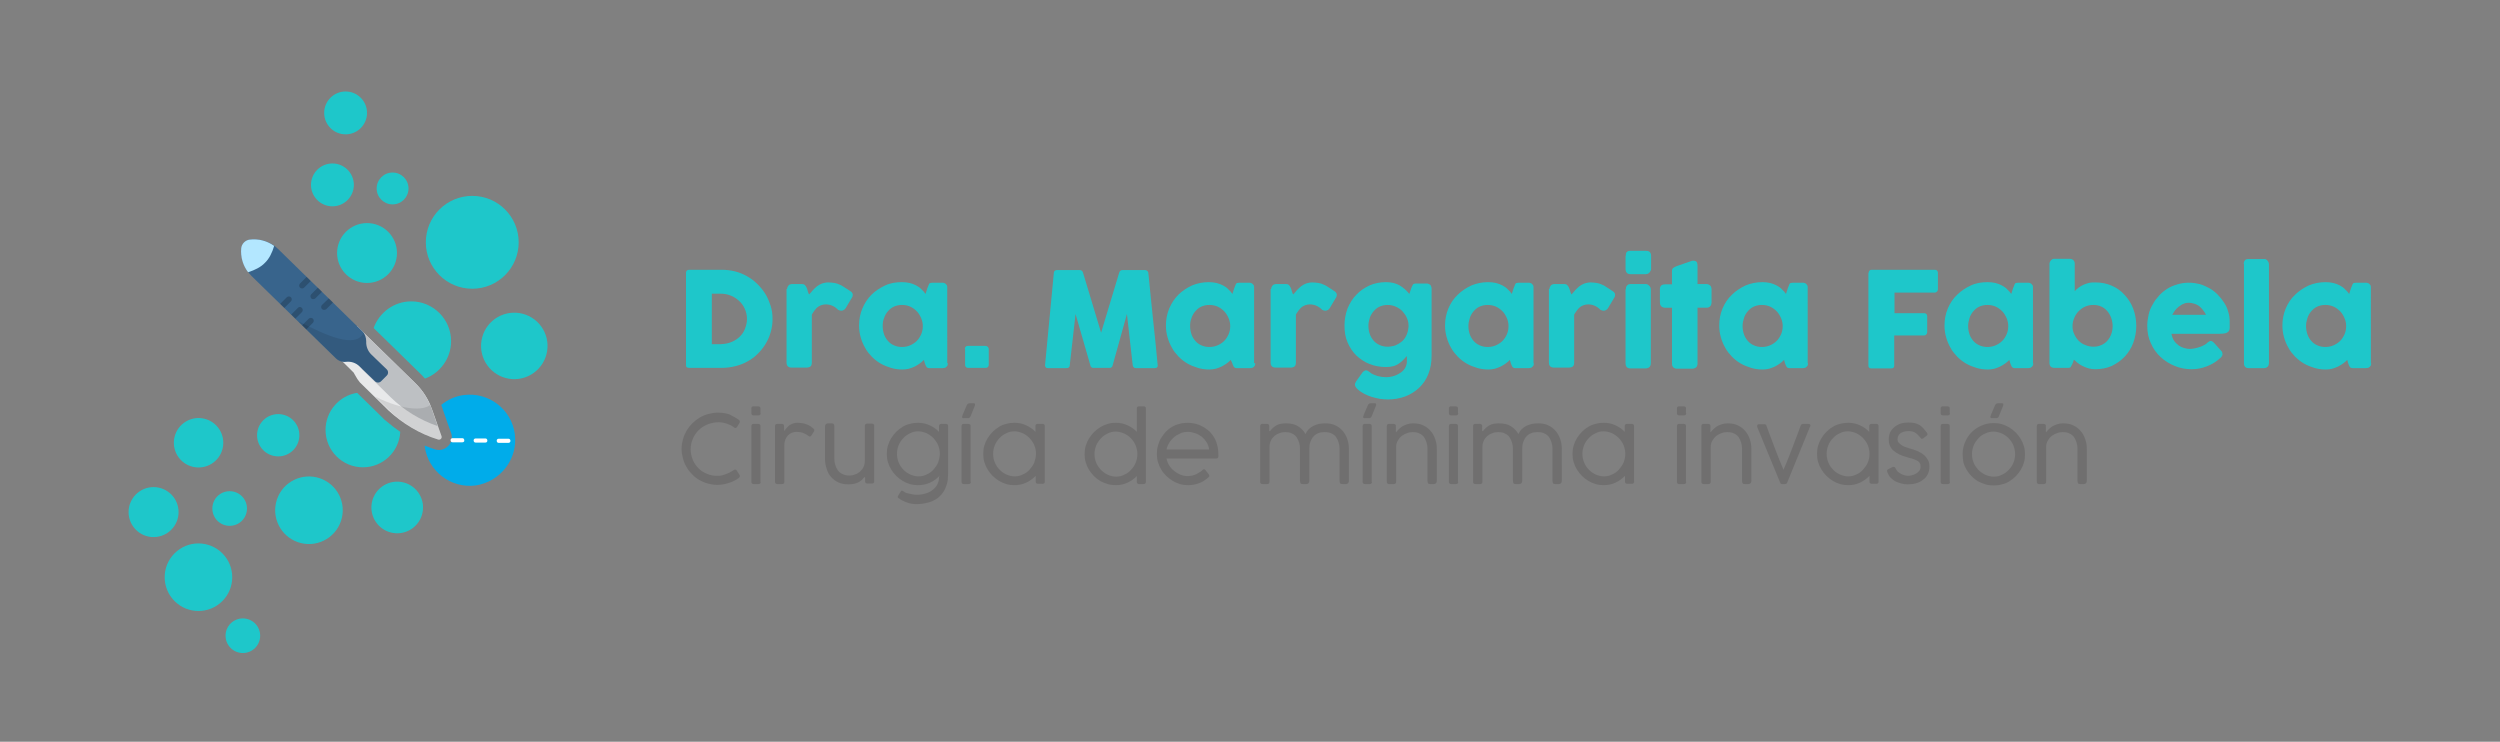 <?xml version="1.0" encoding="utf-8"?>
<!-- Generator: Adobe Illustrator 24.0.3, SVG Export Plug-In . SVG Version: 6.00 Build 0)  -->
<svg version="1.1" id="Capa_1" xmlns="http://www.w3.org/2000/svg" xmlns:xlink="http://www.w3.org/1999/xlink" x="0px" y="0px"
	 viewBox="0 0 910 270" style="enable-background:new 0 0 910 270;" xml:space="preserve">
<rect x="0" y="0" width="910" height="270" fill="#808080" stroke="none"/>
<style type="text/css">
	.st0{fill:#1EC7CA;}
	.st1{fill:#706F6F;}
	.st2{fill:#00ACEA;}
	.st3{fill:#2D2E83;}
	.st4{fill:#FFFFFF;}
	.st5{fill:#E8E9EA;}
	.st6{fill:#BDC0C3;}
	.st7{opacity:0.1;enable-background:new    ;}
	.st8{fill:#38648C;}
	.st9{fill:#B3E7FF;}
	.st10{opacity:0.2;enable-background:new    ;}
</style>
<g>
	<g>
		<g>
			<g>
				<path class="st0" d="M281.2,116.1c0,1.7-0.2,3.3-0.7,4.9c-0.4,1.5-1.1,3-1.9,4.3c-0.8,1.3-1.8,2.5-2.9,3.6
					c-1.1,1.1-2.4,2-3.7,2.7c-1.4,0.8-2.8,1.3-4.4,1.7c-1.6,0.4-3.2,0.6-4.9,0.6h-11.9c-0.3,0-0.5-0.1-0.8-0.2
					c-0.2-0.1-0.3-0.4-0.3-0.8V99.3c0-0.3,0.1-0.6,0.3-0.8c0.2-0.2,0.5-0.3,0.8-0.3h11.9c1.7,0,3.3,0.2,4.9,0.6c1.6,0.4,3,1,4.4,1.8
					c1.4,0.8,2.6,1.7,3.7,2.8c1.1,1.1,2.1,2.3,2.9,3.6c0.8,1.3,1.4,2.8,1.9,4.3C281,112.8,281.2,114.4,281.2,116.1z M259.1,106.8
					v18.5h2c0.4,0,0.7,0,1.1,0c0.4,0,0.7-0.1,1.1-0.1c1.2-0.1,2.3-0.4,3.4-0.9c1-0.5,2-1.1,2.7-1.9c0.8-0.8,1.4-1.7,1.8-2.8
					c0.4-1.1,0.7-2.2,0.7-3.5c0-1.3-0.3-2.6-0.8-3.7c-0.5-1.1-1.2-2.1-2.1-2.9c-0.9-0.8-1.9-1.5-3-1.9c-1.2-0.5-2.4-0.7-3.7-0.7
					H259.1z"/>
				<path class="st0" d="M286.5,105.2c0-0.3,0.1-0.6,0.2-0.8c0.1-0.2,0.3-0.4,0.4-0.6c0.2-0.1,0.4-0.3,0.6-0.3
					c0.2-0.1,0.5-0.1,0.7-0.1h3.6c0.4,0,0.7,0.1,1,0.4c0.2,0.2,0.4,0.5,0.6,0.9c0.2,0.4,0.3,0.8,0.4,1.2c0.1,0.4,0.3,0.9,0.5,1.3
					c0.5-0.5,1-1.1,1.4-1.6c0.5-0.5,1-1,1.5-1.4c0.5-0.4,1.1-0.7,1.8-1c0.7-0.2,1.4-0.4,2.2-0.4c0.9,0,1.6,0.1,2.3,0.2
					c0.7,0.1,1.3,0.3,1.9,0.6c0.6,0.2,1.2,0.6,1.8,1c0.6,0.4,1.3,0.8,2,1.3c0.7,0.4,1,0.9,1,1.4c0,0.4-0.1,0.8-0.4,1.2l-2.2,3.7
					c-0.4,0.6-1,0.9-1.6,0.9c-0.3,0-0.7-0.1-1.1-0.3c-0.7-0.7-1.4-1.2-2.1-1.5c-0.7-0.3-1.5-0.5-2.4-0.5c-0.6,0-1.2,0.1-1.7,0.3
					c-0.5,0.2-0.9,0.4-1.3,0.7c-0.4,0.3-0.7,0.7-1.1,1.2c-0.3,0.5-0.7,0.9-1,1.5v17.4c0,0.6-0.1,1.1-0.4,1.4
					c-0.3,0.3-0.8,0.5-1.5,0.5h-5.4c-1.3,0-1.9-0.6-1.9-1.9V105.2z"/>
				<path class="st0" d="M345,132.2c0,0.3,0,0.5-0.1,0.8c-0.1,0.2-0.3,0.4-0.5,0.6c-0.2,0.2-0.4,0.3-0.6,0.3c-0.2,0-0.5,0.1-0.6,0.1
					h-4.7c-0.3,0-0.6,0-0.8-0.1c-0.2-0.1-0.4-0.2-0.5-0.4c-0.1-0.2-0.2-0.4-0.3-0.6c-0.1-0.2-0.2-0.5-0.3-0.8l-0.3-1.1
					c-0.4,0.4-0.9,0.9-1.5,1.3c-0.6,0.4-1.2,0.8-1.8,1.1c-0.7,0.3-1.4,0.6-2.1,0.8c-0.8,0.2-1.6,0.3-2.4,0.3c-1.5,0-2.9-0.2-4.2-0.6
					c-1.3-0.4-2.6-0.9-3.8-1.6c-1.2-0.7-2.2-1.5-3.2-2.5c-0.9-1-1.8-2-2.4-3.2c-0.7-1.2-1.2-2.4-1.6-3.8c-0.4-1.4-0.6-2.8-0.6-4.3
					c0-2.2,0.4-4.3,1.2-6.2c0.8-1.9,1.9-3.6,3.3-5c1.4-1.4,3.1-2.5,5-3.4s4-1.2,6.1-1.2c1,0,1.9,0.1,2.8,0.3
					c0.9,0.2,1.6,0.5,2.4,0.9c0.7,0.4,1.4,0.8,1.9,1.4c0.6,0.5,1.1,1.1,1.5,1.7l0.7-2.2c0.2-0.4,0.3-0.7,0.4-1
					c0.1-0.2,0.2-0.4,0.3-0.6c0.1-0.1,0.3-0.2,0.4-0.2c0.2,0,0.4-0.1,0.7-0.1h3.6c0.2,0,0.4,0,0.6,0.1c0.2,0,0.5,0.2,0.6,0.3
					c0.2,0.2,0.4,0.4,0.5,0.6c0.1,0.2,0.1,0.5,0.1,0.8V132.2z M321.3,118.7c0,1.1,0.2,2.1,0.5,3c0.3,0.9,0.8,1.7,1.4,2.4
					c0.6,0.7,1.3,1.2,2.2,1.6c0.9,0.4,1.8,0.6,2.9,0.6c1.1,0,2.1-0.2,3-0.6c0.9-0.4,1.7-0.9,2.4-1.6c0.7-0.7,1.2-1.5,1.6-2.4
					c0.4-0.9,0.6-1.9,0.6-3c0-1-0.2-2-0.6-2.9c-0.4-0.9-0.9-1.8-1.6-2.5c-0.7-0.7-1.5-1.3-2.4-1.7c-0.9-0.4-1.9-0.6-3-0.6
					c-1,0-2,0.2-2.9,0.6c-0.9,0.4-1.6,1-2.2,1.7c-0.6,0.7-1.1,1.5-1.4,2.5C321.4,116.7,321.3,117.7,321.3,118.7z"/>
				<path class="st0" d="M351.2,127c0-0.3,0.1-0.6,0.3-0.8c0.2-0.2,0.4-0.3,0.8-0.3h6.4c0.3,0,0.5,0.1,0.8,0.3
					c0.2,0.2,0.4,0.5,0.4,0.8v5.8c0,0.3-0.1,0.5-0.3,0.8c-0.2,0.2-0.5,0.3-0.8,0.3h-6.4c-0.7,0-1.1-0.4-1.1-1.1V127z"/>
				<path class="st0" d="M383.6,99.3c0-0.3,0.1-0.5,0.3-0.7c0.2-0.2,0.5-0.3,0.8-0.3h8.3c0.6,0,1,0.3,1.2,0.9l6.6,21.9l6.6-21.9
					c0.2-0.6,0.6-0.9,1.2-0.9h8.2c0.3,0,0.6,0.1,0.8,0.3c0.2,0.2,0.4,0.5,0.4,0.8c0.6,5.7,1.1,11.3,1.7,16.8
					c0.6,5.6,1.2,11.2,1.7,16.8v0.1c0,0.6-0.4,0.9-1.1,0.9h-6.8c-0.7,0-1.1-0.4-1.2-1.1l-2.1-18.6L405,133c0,0.2-0.1,0.4-0.3,0.6
					c-0.2,0.2-0.4,0.3-0.6,0.3h-6.3c-0.2,0-0.4-0.1-0.6-0.3c-0.2-0.2-0.3-0.4-0.3-0.6l-5.4-18.7l-2.1,18.6c0,0.7-0.4,1.1-1.2,1.1
					h-6.8c-0.7,0-1-0.4-1-1.1L383.6,99.3z"/>
				<path class="st0" d="M456.9,132.2c0,0.3,0,0.5-0.1,0.8c-0.1,0.2-0.3,0.4-0.5,0.6c-0.2,0.2-0.4,0.3-0.6,0.3
					c-0.2,0-0.5,0.1-0.6,0.1h-4.7c-0.3,0-0.6,0-0.8-0.1c-0.2-0.1-0.4-0.2-0.5-0.4c-0.1-0.2-0.2-0.4-0.3-0.6
					c-0.1-0.2-0.2-0.5-0.3-0.8L448,131c-0.4,0.4-0.9,0.9-1.5,1.3c-0.6,0.4-1.2,0.8-1.8,1.1c-0.7,0.3-1.4,0.6-2.1,0.8
					c-0.8,0.2-1.6,0.3-2.4,0.3c-1.5,0-2.9-0.2-4.2-0.6c-1.3-0.4-2.6-0.9-3.8-1.6c-1.2-0.7-2.2-1.5-3.2-2.5c-0.9-1-1.8-2-2.4-3.2
					c-0.7-1.2-1.2-2.4-1.6-3.8c-0.4-1.4-0.6-2.8-0.6-4.3c0-2.2,0.4-4.3,1.2-6.2c0.8-1.9,1.9-3.6,3.3-5c1.4-1.4,3.1-2.5,5-3.4
					c1.9-0.8,4-1.2,6.1-1.2c1,0,1.9,0.1,2.8,0.3c0.9,0.2,1.6,0.5,2.4,0.9c0.7,0.4,1.4,0.8,1.9,1.4c0.6,0.5,1.1,1.1,1.5,1.7l0.7-2.2
					c0.2-0.4,0.3-0.7,0.4-1s0.2-0.4,0.3-0.6c0.1-0.1,0.3-0.2,0.4-0.2c0.2,0,0.4-0.1,0.7-0.1h3.6c0.2,0,0.4,0,0.6,0.1
					c0.2,0,0.5,0.2,0.6,0.3c0.2,0.2,0.4,0.4,0.5,0.6c0.1,0.2,0.1,0.5,0.1,0.8V132.2z M433.2,118.7c0,1.1,0.2,2.1,0.5,3
					c0.3,0.9,0.8,1.7,1.4,2.4c0.6,0.7,1.3,1.2,2.2,1.6c0.9,0.4,1.8,0.6,2.9,0.6c1.1,0,2.1-0.2,3-0.6c0.9-0.4,1.7-0.9,2.4-1.6
					c0.7-0.7,1.2-1.5,1.6-2.4c0.4-0.9,0.6-1.9,0.6-3c0-1-0.2-2-0.6-2.9c-0.4-0.9-0.9-1.8-1.6-2.5c-0.7-0.7-1.5-1.3-2.4-1.7
					c-0.9-0.4-1.9-0.6-3-0.6c-1,0-2,0.2-2.9,0.6c-0.9,0.4-1.6,1-2.2,1.7c-0.6,0.7-1.1,1.5-1.4,2.5
					C433.3,116.7,433.2,117.7,433.2,118.7z"/>
				<path class="st0" d="M462.7,105.2c0-0.3,0.1-0.6,0.2-0.8c0.1-0.2,0.3-0.4,0.4-0.6c0.2-0.1,0.4-0.3,0.6-0.3
					c0.2-0.1,0.5-0.1,0.7-0.1h3.6c0.4,0,0.7,0.1,1,0.4c0.2,0.2,0.4,0.5,0.6,0.9c0.2,0.4,0.3,0.8,0.4,1.2c0.1,0.4,0.3,0.9,0.5,1.3
					c0.5-0.5,1-1.1,1.4-1.6c0.5-0.5,1-1,1.5-1.4c0.5-0.4,1.1-0.7,1.8-1c0.7-0.2,1.4-0.4,2.2-0.4c0.9,0,1.6,0.1,2.3,0.2
					c0.7,0.1,1.3,0.3,1.9,0.6c0.6,0.2,1.2,0.6,1.8,1c0.6,0.4,1.3,0.8,2,1.3c0.7,0.4,1,0.9,1,1.4c0,0.4-0.1,0.8-0.4,1.2l-2.2,3.7
					c-0.4,0.6-1,0.9-1.6,0.9c-0.3,0-0.7-0.1-1.1-0.3c-0.7-0.7-1.4-1.2-2.1-1.5c-0.7-0.3-1.5-0.5-2.4-0.5c-0.6,0-1.2,0.1-1.7,0.3
					c-0.5,0.2-0.9,0.4-1.3,0.7c-0.4,0.3-0.7,0.7-1.1,1.2c-0.3,0.5-0.7,0.9-1,1.5v17.4c0,0.6-0.1,1.1-0.4,1.4
					c-0.3,0.3-0.8,0.5-1.5,0.5h-5.4c-1.3,0-1.9-0.6-1.9-1.9V105.2z"/>
				<path class="st0" d="M511.9,132.9c0.1-0.3,0.2-0.7,0.2-1.1c0-0.4,0-0.8,0-1.2c0-0.1,0-0.3,0-0.3s0-0.1,0-0.2c0,0,0-0.1,0-0.2
					c0-0.1,0-0.2,0-0.3c-0.5,0.5-0.9,1-1.4,1.5c-0.5,0.5-1,0.9-1.6,1.3c-0.6,0.4-1.2,0.7-2,0.9c-0.7,0.2-1.6,0.3-2.6,0.3
					c-2.2,0-4.2-0.4-6-1.1c-1.8-0.7-3.4-1.8-4.8-3.1c-1.3-1.3-2.4-2.9-3.2-4.8c-0.8-1.8-1.1-3.9-1.1-6.1c0-2.2,0.4-4.3,1.1-6.2
					c0.8-1.9,1.8-3.6,3.2-5c1.3-1.4,2.9-2.5,4.8-3.4c1.8-0.8,3.9-1.2,6-1.2c1,0,1.9,0.1,2.7,0.3c0.8,0.2,1.6,0.5,2.3,0.9
					c0.7,0.4,1.3,0.9,1.9,1.4c0.6,0.5,1.1,1.1,1.6,1.7l0.7-2.1c0.1-0.3,0.2-0.5,0.3-0.7c0.1-0.2,0.2-0.4,0.3-0.6
					c0.1-0.2,0.3-0.3,0.5-0.3c0.2-0.1,0.5-0.1,0.8-0.1h3.6c0.2,0,0.5,0,0.7,0.1c0.2,0.1,0.4,0.2,0.6,0.3c0.2,0.1,0.3,0.3,0.4,0.6
					c0.1,0.2,0.2,0.5,0.2,0.8v24.5c0,2.5-0.4,4.7-1.2,6.7c-0.8,2-1.9,3.6-3.4,5c-1.4,1.3-3.1,2.4-5,3.1c-1.9,0.7-4,1.1-6.3,1.1
					c-0.9,0-1.8-0.1-2.8-0.2c-1-0.2-2-0.4-3-0.7c-1-0.3-1.9-0.7-2.9-1.2c-0.9-0.5-1.7-1-2.4-1.7c-0.2-0.2-0.4-0.4-0.6-0.7
					c-0.2-0.3-0.3-0.6-0.3-0.9c0-0.4,0.2-0.8,0.5-1.3l2.3-3.2c0.2-0.2,0.4-0.4,0.6-0.5c0.2-0.1,0.4-0.2,0.6-0.2
					c0.4,0,0.8,0.2,1.3,0.6c0.4,0.4,0.9,0.7,1.4,0.9c0.5,0.2,1.1,0.4,1.6,0.6c0.6,0.1,1.1,0.2,1.6,0.3c0.5,0,1,0.1,1.5,0.1
					c0.7,0,1.5-0.1,2.3-0.3c0.8-0.2,1.5-0.5,2.2-0.9c0.7-0.4,1.3-0.8,1.8-1.4C511.3,134.3,511.7,133.6,511.9,132.9z M498.1,118.6
					c0,1.1,0.2,2.1,0.5,3c0.3,0.9,0.8,1.7,1.4,2.4c0.6,0.7,1.3,1.2,2.2,1.6c0.9,0.4,1.8,0.6,2.9,0.6c1,0,2-0.2,2.9-0.5
					c0.9-0.4,1.7-0.9,2.4-1.5c0.7-0.6,1.2-1.4,1.6-2.3c0.4-0.9,0.6-1.8,0.7-2.8v-0.8c0-1-0.3-1.9-0.7-2.8c-0.4-0.9-1-1.6-1.6-2.3
					c-0.7-0.7-1.5-1.2-2.4-1.6c-0.9-0.4-1.9-0.6-2.9-0.6c-1,0-2,0.2-2.9,0.6c-0.9,0.4-1.6,1-2.2,1.7c-0.6,0.7-1.1,1.5-1.4,2.4
					C498.3,116.6,498.1,117.6,498.1,118.6z"/>
				<path class="st0" d="M558.3,132.2c0,0.3,0,0.5-0.1,0.8c-0.1,0.2-0.3,0.4-0.5,0.6c-0.2,0.2-0.4,0.3-0.6,0.3
					c-0.2,0-0.5,0.1-0.6,0.1h-4.7c-0.3,0-0.6,0-0.8-0.1c-0.2-0.1-0.4-0.2-0.5-0.4c-0.1-0.2-0.2-0.4-0.3-0.6
					c-0.1-0.2-0.2-0.5-0.3-0.8l-0.3-1.1c-0.4,0.4-0.9,0.9-1.5,1.3c-0.6,0.4-1.2,0.8-1.8,1.1c-0.7,0.3-1.4,0.6-2.1,0.8
					c-0.8,0.2-1.6,0.3-2.4,0.3c-1.5,0-2.9-0.2-4.2-0.6c-1.3-0.4-2.6-0.9-3.8-1.6c-1.2-0.7-2.2-1.5-3.2-2.5c-0.9-1-1.8-2-2.4-3.2
					c-0.7-1.2-1.2-2.4-1.6-3.8c-0.4-1.4-0.6-2.8-0.6-4.3c0-2.2,0.4-4.3,1.2-6.2c0.8-1.9,1.9-3.6,3.4-5c1.4-1.4,3.1-2.5,5-3.4
					c1.9-0.8,4-1.2,6.1-1.2c1,0,1.9,0.1,2.8,0.3c0.9,0.2,1.6,0.5,2.4,0.9c0.7,0.4,1.4,0.8,1.9,1.4c0.6,0.5,1.1,1.1,1.5,1.7l0.7-2.2
					c0.2-0.4,0.3-0.7,0.4-1c0.1-0.2,0.2-0.4,0.3-0.6c0.1-0.1,0.3-0.2,0.4-0.2c0.2,0,0.4-0.1,0.7-0.1h3.6c0.2,0,0.4,0,0.6,0.1
					c0.2,0,0.5,0.2,0.6,0.3c0.2,0.2,0.4,0.4,0.5,0.6c0.1,0.2,0.1,0.5,0.1,0.8V132.2z M534.5,118.7c0,1.1,0.2,2.1,0.5,3
					c0.3,0.9,0.8,1.7,1.4,2.4c0.6,0.7,1.3,1.2,2.2,1.6c0.9,0.4,1.8,0.6,2.9,0.6c1.1,0,2.1-0.2,3-0.6c0.9-0.4,1.7-0.9,2.4-1.6
					c0.7-0.7,1.2-1.5,1.6-2.4c0.4-0.9,0.6-1.9,0.6-3c0-1-0.2-2-0.6-2.9c-0.4-0.9-0.9-1.8-1.6-2.5c-0.7-0.7-1.5-1.3-2.4-1.7
					c-0.9-0.4-1.9-0.6-3-0.6c-1,0-2,0.2-2.9,0.6c-0.9,0.4-1.6,1-2.2,1.7c-0.6,0.7-1.1,1.5-1.4,2.5
					C534.7,116.7,534.5,117.7,534.5,118.7z"/>
				<path class="st0" d="M564,105.2c0-0.3,0.1-0.6,0.2-0.8c0.1-0.2,0.3-0.4,0.4-0.6c0.2-0.1,0.4-0.3,0.6-0.3
					c0.2-0.1,0.5-0.1,0.7-0.1h3.6c0.4,0,0.7,0.1,1,0.4c0.2,0.2,0.4,0.5,0.6,0.9c0.2,0.4,0.3,0.8,0.4,1.2c0.1,0.4,0.3,0.9,0.5,1.3
					c0.5-0.5,1-1.1,1.4-1.6c0.5-0.5,1-1,1.5-1.4c0.5-0.4,1.1-0.7,1.8-1c0.7-0.2,1.4-0.4,2.2-0.4c0.9,0,1.6,0.1,2.3,0.2
					c0.7,0.1,1.3,0.3,1.9,0.6c0.6,0.2,1.2,0.6,1.8,1c0.6,0.4,1.3,0.8,2,1.3c0.7,0.4,1,0.9,1,1.4c0,0.4-0.1,0.8-0.4,1.2l-2.2,3.7
					c-0.4,0.6-1,0.9-1.6,0.9c-0.3,0-0.7-0.1-1.1-0.3c-0.7-0.7-1.4-1.2-2.1-1.5c-0.7-0.3-1.5-0.5-2.4-0.5c-0.6,0-1.2,0.1-1.7,0.3
					c-0.5,0.2-0.9,0.4-1.3,0.7c-0.4,0.3-0.7,0.7-1.1,1.2c-0.3,0.5-0.7,0.9-1,1.5v17.4c0,0.6-0.1,1.1-0.4,1.4
					c-0.3,0.3-0.8,0.5-1.5,0.5h-5.4c-1.3,0-1.9-0.6-1.9-1.9V105.2z"/>
				<path class="st0" d="M591.8,93.1c0-0.7,0.1-1.2,0.4-1.4c0.3-0.3,0.7-0.4,1.3-0.4h5.6c0.6,0,1,0.1,1.4,0.4
					c0.3,0.3,0.5,0.8,0.5,1.4v4.7c0,0.2,0,0.4-0.1,0.6c-0.1,0.2-0.2,0.4-0.4,0.7c-0.2,0.2-0.4,0.4-0.6,0.5c-0.2,0.1-0.5,0.2-0.8,0.2
					h-5.6c-1.2,0-1.8-0.7-1.8-2V93.1z M591.8,105.3c0-0.5,0.1-1,0.4-1.3c0.3-0.4,0.7-0.6,1.3-0.6h5.5c0.2,0,0.4,0,0.6,0.1
					c0.2,0.1,0.4,0.2,0.6,0.4c0.2,0.2,0.4,0.4,0.5,0.6c0.1,0.2,0.2,0.5,0.2,0.8v26.9c0,0.6-0.2,1.1-0.5,1.4
					c-0.3,0.3-0.8,0.5-1.4,0.5h-5.5c-1.2,0-1.8-0.6-1.8-1.9V105.3z"/>
				<path class="st0" d="M608.6,98.6c0-0.5,0.2-0.9,0.5-1.1c0.3-0.2,0.8-0.5,1.4-0.7l5.5-1.9c0.1,0,0.2,0,0.2,0c0.1,0,0.1,0,0.2,0
					c0.6,0,1,0.2,1.2,0.5c0.2,0.3,0.3,0.8,0.3,1.4l0,6.6h3.3c0.5,0,0.9,0.2,1.3,0.5c0.3,0.3,0.5,0.8,0.5,1.4v4.7
					c0,0.7-0.2,1.2-0.5,1.5c-0.3,0.3-0.7,0.5-1.3,0.5h-3.3l0,20.3c0,0.6-0.2,1.1-0.5,1.4c-0.4,0.3-0.8,0.5-1.5,0.5h-5.4
					c-1.2,0-1.9-0.6-1.9-1.9l0-20.3h-2.5c-1.2,0-1.9-0.7-1.9-2v-4.7c0-1.2,0.6-1.8,1.9-1.8h2.5L608.6,98.6z"/>
				<path class="st0" d="M658.1,132.2c0,0.3,0,0.5-0.1,0.8c-0.1,0.2-0.3,0.4-0.5,0.6c-0.2,0.2-0.4,0.3-0.6,0.3
					c-0.2,0-0.5,0.1-0.6,0.1h-4.7c-0.3,0-0.6,0-0.8-0.1c-0.2-0.1-0.4-0.2-0.5-0.4c-0.1-0.2-0.2-0.4-0.3-0.6
					c-0.1-0.2-0.2-0.5-0.3-0.8l-0.3-1.1c-0.4,0.4-0.9,0.9-1.5,1.3c-0.6,0.4-1.2,0.8-1.8,1.1c-0.7,0.3-1.4,0.6-2.1,0.8
					c-0.8,0.2-1.6,0.3-2.4,0.3c-1.5,0-2.9-0.2-4.2-0.6c-1.3-0.4-2.6-0.9-3.8-1.6c-1.2-0.7-2.2-1.5-3.2-2.5c-0.9-1-1.8-2-2.4-3.2
					c-0.7-1.2-1.2-2.4-1.6-3.8c-0.4-1.4-0.6-2.8-0.6-4.3c0-2.2,0.4-4.3,1.2-6.2c0.8-1.9,1.9-3.6,3.4-5c1.4-1.4,3.1-2.5,5-3.4
					c1.9-0.8,4-1.2,6.1-1.2c1,0,1.9,0.1,2.8,0.3c0.9,0.2,1.6,0.5,2.4,0.9c0.7,0.4,1.4,0.8,1.9,1.4c0.6,0.5,1.1,1.1,1.5,1.7l0.7-2.2
					c0.2-0.4,0.3-0.7,0.4-1s0.2-0.4,0.3-0.6c0.1-0.1,0.3-0.2,0.4-0.2c0.2,0,0.4-0.1,0.7-0.1h3.6c0.2,0,0.4,0,0.6,0.1
					c0.2,0,0.5,0.2,0.6,0.3c0.2,0.2,0.4,0.4,0.5,0.6c0.1,0.2,0.1,0.5,0.1,0.8V132.2z M634.3,118.7c0,1.1,0.2,2.1,0.5,3
					c0.3,0.9,0.8,1.7,1.4,2.4c0.6,0.7,1.3,1.2,2.2,1.6c0.9,0.4,1.8,0.6,2.9,0.6c1.1,0,2.1-0.2,3-0.6c0.9-0.4,1.7-0.9,2.4-1.6
					c0.7-0.7,1.2-1.5,1.6-2.4c0.4-0.9,0.6-1.9,0.6-3c0-1-0.2-2-0.6-2.9c-0.4-0.9-0.9-1.8-1.6-2.5c-0.7-0.7-1.5-1.3-2.4-1.7
					c-0.9-0.4-1.9-0.6-3-0.6c-1,0-2,0.2-2.9,0.6c-0.9,0.4-1.6,1-2.2,1.7c-0.6,0.7-1.1,1.5-1.4,2.5
					C634.5,116.7,634.3,117.7,634.3,118.7z"/>
				<path class="st0" d="M680.2,99.3c0-0.3,0.1-0.6,0.3-0.8c0.2-0.2,0.4-0.3,0.7-0.3h23.1c0.4,0,0.6,0.1,0.8,0.3
					c0.2,0.2,0.3,0.5,0.3,0.8v6c0,0.3-0.1,0.5-0.3,0.8c-0.2,0.2-0.5,0.4-0.8,0.4h-14.7v7.5h10.8c0.3,0,0.6,0.1,0.8,0.3
					c0.2,0.2,0.3,0.4,0.3,0.8v5.8c0,0.3-0.1,0.5-0.3,0.8c-0.2,0.2-0.4,0.4-0.8,0.4h-10.9v11c0,0.7-0.4,1-1.1,1H681
					c-0.6-0.1-0.9-0.4-0.9-1V99.3z"/>
				<path class="st0" d="M740.1,132.2c0,0.3,0,0.5-0.1,0.8c-0.1,0.2-0.3,0.4-0.5,0.6c-0.2,0.2-0.4,0.3-0.6,0.3
					c-0.2,0-0.5,0.1-0.6,0.1h-4.7c-0.3,0-0.6,0-0.8-0.1c-0.2-0.1-0.4-0.2-0.5-0.4c-0.1-0.2-0.2-0.4-0.3-0.6
					c-0.1-0.2-0.2-0.5-0.3-0.8l-0.3-1.1c-0.4,0.4-0.9,0.9-1.5,1.3c-0.6,0.4-1.2,0.8-1.8,1.1c-0.7,0.3-1.4,0.6-2.1,0.8
					c-0.8,0.2-1.6,0.3-2.4,0.3c-1.5,0-2.9-0.2-4.2-0.6c-1.3-0.4-2.6-0.9-3.8-1.6c-1.2-0.7-2.2-1.5-3.2-2.5c-0.9-1-1.8-2-2.4-3.2
					c-0.7-1.2-1.2-2.4-1.6-3.8c-0.4-1.4-0.6-2.8-0.6-4.3c0-2.2,0.4-4.3,1.2-6.2c0.8-1.9,1.9-3.6,3.4-5c1.4-1.4,3.1-2.5,5-3.4
					s4-1.2,6.1-1.2c1,0,1.9,0.1,2.8,0.3c0.9,0.2,1.6,0.5,2.4,0.9c0.7,0.4,1.4,0.8,1.9,1.4c0.6,0.5,1.1,1.1,1.5,1.7l0.7-2.2
					c0.2-0.4,0.3-0.7,0.4-1s0.2-0.4,0.3-0.6c0.1-0.1,0.3-0.2,0.4-0.2s0.4-0.1,0.7-0.1h3.6c0.2,0,0.4,0,0.6,0.1
					c0.2,0,0.5,0.2,0.6,0.3c0.2,0.2,0.4,0.4,0.5,0.6c0.1,0.2,0.1,0.5,0.1,0.8V132.2z M716.4,118.7c0,1.1,0.2,2.1,0.5,3
					c0.3,0.9,0.8,1.7,1.4,2.4c0.6,0.7,1.3,1.2,2.2,1.6c0.9,0.4,1.8,0.6,2.9,0.6c1.1,0,2.1-0.2,3-0.6c0.9-0.4,1.7-0.9,2.4-1.6
					c0.7-0.7,1.2-1.5,1.6-2.4c0.4-0.9,0.6-1.9,0.6-3c0-1-0.2-2-0.6-2.9c-0.4-0.9-0.9-1.8-1.6-2.5c-0.7-0.7-1.5-1.3-2.4-1.7
					c-0.9-0.4-1.9-0.6-3-0.6c-1,0-2,0.2-2.9,0.6c-0.9,0.4-1.6,1-2.2,1.7c-0.6,0.7-1.1,1.5-1.4,2.5
					C716.6,116.7,716.4,117.7,716.4,118.7z"/>
				<path class="st0" d="M754.5,132.1c-0.1,0.3-0.3,0.6-0.4,0.8c-0.1,0.2-0.2,0.4-0.3,0.6c-0.1,0.2-0.3,0.3-0.4,0.3
					c-0.2,0.1-0.4,0.1-0.7,0.1h-4.8c-1.3,0-1.9-0.6-1.9-1.9v-36c0-0.3,0.1-0.5,0.2-0.7c0.1-0.2,0.2-0.4,0.4-0.6
					c0.2-0.2,0.4-0.3,0.6-0.4c0.2-0.1,0.4-0.1,0.6-0.1h5.5c0.6,0,1.1,0.2,1.4,0.5c0.4,0.4,0.5,0.8,0.5,1.3v10
					c0.4-0.5,0.9-0.9,1.4-1.3c0.5-0.4,1.1-0.7,1.7-1c0.6-0.3,1.3-0.5,2-0.7c0.7-0.2,1.5-0.2,2.4-0.2c2.2,0,4.2,0.4,6,1.2
					c1.8,0.8,3.4,1.9,4.7,3.4c1.3,1.4,2.4,3.1,3.1,5c0.7,1.9,1.1,4,1.1,6.2c0,2.2-0.4,4.3-1.1,6.2c-0.7,1.9-1.8,3.6-3.1,5
					c-1.3,1.4-2.9,2.5-4.7,3.4c-1.8,0.8-3.9,1.2-6,1.2c-0.8,0-1.6-0.1-2.4-0.3c-0.7-0.2-1.5-0.5-2.1-0.8c-0.7-0.3-1.3-0.7-1.8-1.1
					c-0.6-0.4-1-0.9-1.5-1.3L754.5,132.1z M769,118.7c0-1-0.2-2-0.5-2.9c-0.3-0.9-0.8-1.8-1.4-2.5c-0.6-0.7-1.3-1.3-2.2-1.7
					c-0.9-0.4-1.8-0.6-2.9-0.6s-2.1,0.2-3,0.6c-0.9,0.4-1.7,1-2.4,1.7c-0.7,0.7-1.2,1.5-1.6,2.5c-0.4,0.9-0.6,1.9-0.6,2.9v0.3
					c0,1,0.3,2,0.7,2.8c0.4,0.9,1,1.7,1.6,2.3c0.7,0.7,1.5,1.2,2.4,1.5c0.9,0.4,1.9,0.6,2.9,0.6c1.1,0,2-0.2,2.9-0.6
					c0.9-0.4,1.6-0.9,2.2-1.6c0.6-0.7,1.1-1.5,1.4-2.4C768.8,120.8,769,119.8,769,118.7z"/>
				<path class="st0" d="M808.2,130.3c-1.4,1.3-3,2.3-4.8,3c-1.8,0.7-3.6,1.1-5.6,1.1c-2.2,0-4.3-0.4-6.2-1.2
					c-2-0.8-3.7-1.9-5.2-3.3s-2.7-3.1-3.5-5c-0.9-1.9-1.3-4-1.3-6.3c0-1.4,0.2-2.8,0.5-4.1c0.3-1.3,0.8-2.6,1.5-3.7
					c0.6-1.2,1.4-2.2,2.3-3.2c0.9-1,1.9-1.8,3-2.5c1.1-0.7,2.3-1.2,3.7-1.6c1.3-0.4,2.7-0.6,4.2-0.6c1.3,0,2.6,0.2,3.9,0.5
					c1.3,0.4,2.4,0.9,3.5,1.5c1.1,0.6,2.1,1.4,3,2.3c0.9,0.9,1.7,1.9,2.4,3c0.7,1.1,1.2,2.2,1.5,3.4c0.4,1.2,0.5,2.5,0.5,3.7
					c0,0.8,0,1.5,0,2c0,0.5-0.1,1-0.4,1.3c-0.2,0.3-0.6,0.5-1.1,0.7c-0.5,0.1-1.3,0.2-2.3,0.2h-17.4c0.2,1,0.5,1.9,1,2.6
					c0.5,0.7,1.1,1.2,1.7,1.7c0.6,0.4,1.3,0.7,2,0.9c0.7,0.2,1.4,0.3,2,0.3c0.6,0,1.2-0.1,1.8-0.2c0.6-0.1,1.2-0.3,1.8-0.5
					c0.6-0.2,1.1-0.4,1.6-0.7c0.5-0.3,0.9-0.5,1.1-0.8c0.3-0.2,0.5-0.4,0.7-0.5c0.2-0.1,0.4-0.2,0.6-0.2s0.4,0.1,0.6,0.2
					c0.2,0.1,0.5,0.4,0.7,0.6l2.6,2.9c0.2,0.2,0.3,0.4,0.3,0.6c0,0.2,0.1,0.3,0.1,0.5c0,0.3-0.1,0.6-0.3,0.8
					C808.7,129.9,808.4,130.1,808.2,130.3z M796.6,110.2c-0.6,0-1.2,0.1-1.8,0.4c-0.6,0.2-1.1,0.6-1.7,1c-0.5,0.4-1,0.9-1.4,1.4
					c-0.4,0.5-0.7,1.1-1,1.6h12.3c-0.3-0.6-0.7-1.2-1.1-1.7c-0.4-0.5-0.8-1-1.3-1.4c-0.5-0.4-1.1-0.7-1.7-0.9
					C798.2,110.4,797.5,110.2,796.6,110.2z"/>
				<path class="st0" d="M816.7,96.1c0-0.5,0.1-0.9,0.4-1.3c0.3-0.4,0.7-0.5,1.3-0.5h5.9c0.2,0,0.3,0,0.5,0.1
					c0.2,0.1,0.3,0.2,0.5,0.4c0.2,0.2,0.3,0.4,0.4,0.6c0.1,0.2,0.2,0.5,0.2,0.7v36c0,0.6-0.2,1.1-0.5,1.4c-0.3,0.3-0.8,0.5-1.3,0.5
					h-5.6c-0.6,0-1.1-0.2-1.3-0.5c-0.3-0.3-0.4-0.8-0.4-1.4V96.1z"/>
				<path class="st0" d="M863.1,132.2c0,0.3,0,0.5-0.1,0.8c-0.1,0.2-0.3,0.4-0.5,0.6c-0.2,0.2-0.4,0.3-0.6,0.3
					c-0.2,0-0.5,0.1-0.6,0.1h-4.7c-0.3,0-0.6,0-0.8-0.1c-0.2-0.1-0.4-0.2-0.5-0.4c-0.1-0.2-0.2-0.4-0.3-0.6
					c-0.1-0.2-0.2-0.5-0.3-0.8l-0.3-1.1c-0.4,0.4-0.9,0.9-1.5,1.3c-0.6,0.4-1.2,0.8-1.8,1.1c-0.7,0.3-1.4,0.6-2.1,0.8
					c-0.8,0.2-1.6,0.3-2.4,0.3c-1.5,0-2.9-0.2-4.2-0.6c-1.3-0.4-2.6-0.9-3.8-1.6c-1.2-0.7-2.2-1.5-3.2-2.5c-0.9-1-1.8-2-2.4-3.2
					c-0.7-1.2-1.2-2.4-1.6-3.8c-0.4-1.4-0.6-2.8-0.6-4.3c0-2.2,0.4-4.3,1.2-6.2c0.8-1.9,1.9-3.6,3.4-5c1.4-1.4,3.1-2.5,5-3.4
					c1.9-0.8,4-1.2,6.1-1.2c1,0,1.9,0.1,2.8,0.3c0.9,0.2,1.6,0.5,2.4,0.9c0.7,0.4,1.4,0.8,1.9,1.4c0.6,0.5,1.1,1.1,1.5,1.7l0.7-2.2
					c0.2-0.4,0.3-0.7,0.4-1c0.1-0.2,0.2-0.4,0.3-0.6c0.1-0.1,0.3-0.2,0.4-0.2c0.2,0,0.4-0.1,0.7-0.1h3.6c0.2,0,0.4,0,0.6,0.1
					c0.2,0,0.5,0.2,0.6,0.3c0.2,0.2,0.4,0.4,0.5,0.6c0.1,0.2,0.1,0.5,0.1,0.8V132.2z M839.4,118.7c0,1.1,0.2,2.1,0.5,3
					c0.3,0.9,0.8,1.7,1.4,2.4c0.6,0.7,1.3,1.2,2.2,1.6c0.9,0.4,1.8,0.6,2.9,0.6c1.1,0,2.1-0.2,3-0.6c0.9-0.4,1.7-0.9,2.4-1.6
					c0.7-0.7,1.2-1.5,1.6-2.4c0.4-0.9,0.6-1.9,0.6-3c0-1-0.2-2-0.6-2.9c-0.4-0.9-0.9-1.8-1.6-2.5c-0.7-0.7-1.5-1.3-2.4-1.7
					c-0.9-0.4-1.9-0.6-3-0.6c-1,0-2,0.2-2.9,0.6c-0.9,0.4-1.6,1-2.2,1.7c-0.6,0.7-1.1,1.5-1.4,2.5
					C839.6,116.7,839.4,117.7,839.4,118.7z"/>
			</g>
		</g>
		<g>
			<g>
				<path class="st1" d="M268.9,152.8c0.1,0.1,0.2,0.2,0.3,0.3c0.1,0.1,0.1,0.2,0.1,0.4c0,0.2,0,0.3-0.1,0.4l-0.9,1.5
					c-0.2,0.3-0.4,0.4-0.6,0.4c-0.1,0-0.2,0-0.3-0.1c-0.1,0-0.2-0.1-0.3-0.2c-0.8-0.6-1.7-1-2.6-1.3c-0.9-0.3-1.9-0.5-2.9-0.5
					c-1.5,0-2.8,0.3-4.1,0.8c-1.2,0.5-2.3,1.2-3.2,2.1c-0.9,0.9-1.6,1.9-2.1,3.1c-0.5,1.2-0.8,2.4-0.8,3.8c0,1.4,0.3,2.7,0.8,3.9
					c0.5,1.2,1.2,2.2,2.1,3.1c0.9,0.9,1.9,1.5,3.1,2c1.2,0.5,2.4,0.7,3.7,0.7c0.5,0,0.9,0,1.4-0.1c0.5-0.1,0.9-0.2,1.4-0.4
					c0.5-0.2,1-0.4,1.5-0.6c0.5-0.3,1.1-0.6,1.7-1c0.2-0.1,0.4-0.2,0.5-0.2c0.2,0,0.4,0.1,0.6,0.4l1,1.6c0.1,0.1,0.1,0.3,0.1,0.4
					c0,0.3-0.1,0.5-0.4,0.7c-1.1,0.8-2.3,1.4-3.6,1.8c-1.3,0.4-2.7,0.7-4.2,0.7c-1.2,0-2.4-0.2-3.5-0.5c-1.1-0.3-2.2-0.8-3.1-1.3
					c-1-0.6-1.9-1.3-2.6-2.1c-0.8-0.8-1.5-1.7-2-2.6c-0.6-1-1-2-1.3-3.1c-0.3-1.1-0.5-2.3-0.5-3.5c0-1.2,0.2-2.4,0.5-3.5
					c0.3-1.1,0.8-2.2,1.3-3.1c0.6-1,1.3-1.9,2.1-2.7c0.8-0.8,1.7-1.5,2.7-2.1c1-0.6,2-1,3.1-1.3c1.1-0.3,2.3-0.5,3.5-0.5
					c1.4,0,2.8,0.2,4.1,0.6C266.6,151.4,267.8,152,268.9,152.8z"/>
				<path class="st1" d="M276.9,150.4c0,0.5-0.3,0.8-0.8,0.8h-1.8c-0.5,0-0.8-0.3-0.8-0.8v-1.8c0-0.2,0.1-0.4,0.2-0.5
					c0.1-0.1,0.3-0.2,0.5-0.2h1.8c0.2,0,0.4,0.1,0.6,0.2c0.1,0.1,0.2,0.3,0.2,0.5V150.4z M276.9,175.4c0,0.5-0.3,0.8-0.8,0.8h-1.8
					c-0.5,0-0.8-0.3-0.8-0.8v-20.3c0-0.2,0.1-0.4,0.2-0.6c0.1-0.1,0.3-0.2,0.5-0.2h1.8c0.2,0,0.4,0.1,0.6,0.2
					c0.1,0.1,0.2,0.3,0.2,0.5V175.4z"/>
				<path class="st1" d="M285.7,156.7c0.1-0.3,0.3-0.6,0.6-0.9c0.3-0.3,0.6-0.6,0.9-0.9c0.4-0.3,0.8-0.5,1.3-0.7
					c0.5-0.2,1-0.3,1.5-0.3c0.6,0,1.2,0,1.7,0.1c0.5,0.1,1,0.1,1.4,0.3c0.4,0.1,0.9,0.3,1.3,0.5c0.4,0.2,0.9,0.5,1.3,0.9
					c0.1,0.1,0.3,0.2,0.5,0.4c0.2,0.2,0.2,0.3,0.2,0.6c0,0.1,0,0.2-0.1,0.3l-1,1.6c-0.2,0.2-0.3,0.3-0.5,0.3c-0.1,0-0.2,0-0.3-0.1
					c-0.1-0.1-0.2-0.1-0.3-0.2c-0.7-0.5-1.4-0.8-2.1-1.1c-0.7-0.2-1.4-0.3-2.1-0.3c-0.6,0-1.1,0.1-1.7,0.3c-0.5,0.2-1,0.5-1.4,0.9
					c-0.4,0.4-0.7,0.9-1,1.5c-0.2,0.6-0.4,1.3-0.4,2v13.5c0,0.5-0.3,0.8-0.8,0.8h-1.8c-0.5,0-0.8-0.3-0.8-0.8v-20.3
					c0-0.2,0.1-0.4,0.2-0.6c0.1-0.1,0.3-0.2,0.5-0.2h1.8c0.2,0,0.4,0.1,0.6,0.2c0.1,0.1,0.2,0.3,0.2,0.5V156.7z"/>
				<path class="st1" d="M314.6,173.7c-0.3,0.4-0.7,0.8-1,1.1c-0.4,0.3-0.8,0.6-1.2,0.8c-0.5,0.2-1,0.4-1.5,0.5
					c-0.6,0.1-1.2,0.2-2,0.2c-1.4,0-2.7-0.2-3.7-0.7c-1.1-0.5-2-1.2-2.7-2c-0.7-0.8-1.3-1.8-1.6-3c-0.4-1.1-0.6-2.3-0.6-3.6v-11.7
					c0-0.4,0.1-0.7,0.3-0.9c0.2-0.2,0.5-0.3,0.8-0.3h1.3c0.4,0,0.7,0.1,0.8,0.3c0.1,0.2,0.2,0.5,0.2,0.9v11.7c0,0.7,0.1,1.4,0.3,2.1
					c0.2,0.7,0.5,1.4,0.9,2c0.4,0.6,1,1.1,1.7,1.4c0.7,0.4,1.6,0.6,2.6,0.6c0.7,0,1.3-0.1,2-0.4c0.7-0.2,1.3-0.6,1.8-1
					c0.5-0.5,1-1,1.3-1.7c0.3-0.7,0.5-1.4,0.5-2.3v-12.7c0-0.5,0.3-0.8,0.8-0.8h1.8c0.5,0,0.8,0.3,0.8,0.8v20.3
					c0,0.2-0.1,0.4-0.2,0.5c-0.1,0.1-0.3,0.2-0.5,0.2h-1.8c-0.2,0-0.4-0.1-0.6-0.2c-0.1-0.1-0.2-0.3-0.2-0.5V173.7z"/>
				<path class="st1" d="M342,173.2c-1,1-2.1,1.9-3.5,2.5c-1.3,0.6-2.8,0.9-4.3,0.9c-1,0-2-0.1-3-0.4c-1-0.3-1.9-0.7-2.7-1.2
					c-0.8-0.5-1.6-1.1-2.3-1.8s-1.3-1.5-1.8-2.3c-0.5-0.8-0.9-1.7-1.2-2.7c-0.3-1-0.4-2-0.4-3c0-1,0.1-2,0.4-3
					c0.3-1,0.7-1.9,1.2-2.7c0.5-0.8,1.1-1.6,1.8-2.3s1.5-1.3,2.3-1.8c0.8-0.5,1.7-0.9,2.7-1.1c1-0.3,1.9-0.4,3-0.4
					c1.5,0,2.9,0.3,4.2,0.9c1.3,0.6,2.5,1.4,3.4,2.4v-2.1c0-0.5,0.3-0.8,0.8-0.8l1.9,0c0.4,0.1,0.6,0.3,0.6,0.7v0.3v0.1v17.2
					c0,1.3-0.1,2.5-0.4,3.5c-0.3,1-0.7,2-1.2,2.8c-0.5,0.8-1.1,1.5-1.8,2.1c-0.7,0.6-1.5,1-2.3,1.4c-0.8,0.4-1.8,0.6-2.7,0.8
					c-1,0.2-1.9,0.3-2.9,0.3c-1.4,0-2.6-0.2-3.7-0.6c-1.1-0.4-2.1-0.9-2.9-1.5c-0.1-0.1-0.2-0.1-0.3-0.2c-0.1-0.1-0.1-0.2-0.1-0.4
					c0,0,0-0.1,0-0.1c0,0,0-0.1,0.1-0.2l0.9-1.5c0.1-0.1,0.2-0.2,0.2-0.3c0.1-0.1,0.2-0.1,0.2-0.1c0.1,0,0.3,0,0.4,0.1
					c0.3,0.2,0.6,0.4,1,0.6c0.4,0.2,0.9,0.3,1.4,0.4c0.5,0.1,1,0.2,1.5,0.3c0.5,0.1,0.9,0.1,1.3,0.1c1.2,0,2.3-0.2,3.2-0.5
					c1-0.3,1.8-0.7,2.5-1.3c0.7-0.5,1.3-1.2,1.7-2c0.4-0.8,0.6-1.6,0.6-2.6L342,173.2z M342.1,165.2c0-1.1-0.2-2.1-0.6-3.1
					c-0.4-1-1-1.8-1.7-2.6c-0.7-0.7-1.5-1.3-2.5-1.8c-1-0.4-2-0.7-3-0.7c-1.1,0-2.1,0.2-3,0.7c-0.9,0.4-1.8,1-2.5,1.8
					c-0.7,0.7-1.3,1.6-1.7,2.6c-0.4,1-0.6,2-0.6,3.1c0,1.1,0.2,2.1,0.6,3.1c0.4,1,1,1.9,1.7,2.6c0.7,0.8,1.5,1.3,2.5,1.8
					c0.9,0.4,2,0.7,3,0.7c1.1,0,2.1-0.2,3-0.7c1-0.4,1.8-1,2.5-1.8c0.7-0.8,1.3-1.6,1.7-2.6C341.8,167.3,342.1,166.3,342.1,165.2z"
					/>
				<path class="st1" d="M353.4,175.4c0,0.5-0.3,0.8-0.8,0.8h-1.8c-0.5,0-0.8-0.3-0.8-0.8v-20.3c0-0.2,0.1-0.4,0.2-0.6
					c0.1-0.1,0.3-0.2,0.5-0.2h1.8c0.2,0,0.4,0.1,0.6,0.2c0.1,0.1,0.2,0.3,0.2,0.5V175.4z M353.3,151.5c-0.2,0.5-0.5,0.7-0.9,0.7
					h-1.6c-0.2,0-0.4,0-0.5-0.1c-0.1-0.1-0.1-0.2-0.1-0.4c0-0.1,0-0.2,0.1-0.3c0-0.1,0.1-0.2,0.1-0.4l1.5-3.5
					c0.1-0.3,0.3-0.4,0.4-0.5c0.1-0.1,0.3-0.2,0.5-0.2h1.7c0.3,0,0.4,0.1,0.4,0.4c0,0.1,0,0.2,0,0.3c0,0.1-0.1,0.2-0.1,0.3
					L353.3,151.5z"/>
				<path class="st1" d="M376.9,173.3c-1,1-2.1,1.8-3.4,2.4c-1.3,0.6-2.7,0.9-4.2,0.9c-1,0-2-0.1-3-0.4c-1-0.3-1.9-0.7-2.7-1.2
					c-0.8-0.5-1.6-1.1-2.3-1.8s-1.3-1.5-1.8-2.3c-0.5-0.8-0.9-1.7-1.2-2.7c-0.3-1-0.4-2-0.4-3c0-1,0.1-2,0.4-3
					c0.3-1,0.7-1.9,1.2-2.7c0.5-0.8,1.1-1.6,1.8-2.3s1.5-1.3,2.3-1.8c0.8-0.5,1.7-0.9,2.7-1.1c1-0.3,1.9-0.4,3-0.4
					c1.5,0,2.9,0.3,4.2,0.9c1.3,0.6,2.5,1.4,3.4,2.4v-2.1c0-0.5,0.3-0.8,0.8-0.8h1.8c0.5,0,0.8,0.3,0.8,0.8v20.3
					c0,0.2-0.1,0.4-0.2,0.5c-0.1,0.1-0.3,0.2-0.5,0.2h-1.8c-0.2,0-0.4-0.1-0.6-0.2c-0.1-0.1-0.2-0.3-0.2-0.5V173.3z M377.1,165.2
					c0-1.1-0.2-2.1-0.6-3.1c-0.4-1-1-1.8-1.7-2.6c-0.7-0.7-1.5-1.3-2.5-1.8c-1-0.4-2-0.7-3-0.7s-2.1,0.2-3,0.7
					c-0.9,0.4-1.8,1-2.5,1.8c-0.7,0.7-1.3,1.6-1.7,2.6c-0.4,1-0.6,2-0.6,3.1c0,1.1,0.2,2.1,0.6,3.1c0.4,1,1,1.9,1.7,2.6
					c0.7,0.8,1.5,1.3,2.5,1.8c0.9,0.4,2,0.7,3,0.7s2.1-0.2,3-0.7c1-0.4,1.8-1,2.5-1.8c0.7-0.8,1.3-1.6,1.7-2.6
					C376.8,167.3,377.1,166.3,377.1,165.2z"/>
				<path class="st1" d="M414.6,176.2c-0.5,0-0.8-0.3-0.8-0.8v-2.1c-1,1-2.1,1.8-3.4,2.4c-1.3,0.6-2.7,0.9-4.2,0.9c-1,0-2-0.1-3-0.4
					c-1-0.3-1.9-0.7-2.7-1.1c-0.8-0.5-1.6-1.1-2.3-1.8s-1.3-1.5-1.8-2.3c-0.5-0.8-0.9-1.7-1.2-2.7c-0.3-1-0.4-2-0.4-3
					c0-1,0.1-2,0.4-3c0.3-1,0.7-1.9,1.2-2.7c0.5-0.8,1.1-1.6,1.8-2.3s1.5-1.3,2.3-1.8c0.8-0.5,1.7-0.9,2.7-1.2c1-0.3,1.9-0.4,3-0.4
					c1.5,0,2.9,0.3,4.2,0.9c1.3,0.6,2.5,1.4,3.4,2.4v-8.6c0-0.2,0.1-0.4,0.2-0.5c0.1-0.1,0.3-0.2,0.6-0.2h1.8c0.2,0,0.4,0.1,0.5,0.2
					c0.1,0.1,0.2,0.3,0.2,0.5v26.8c0,0.5-0.3,0.8-0.8,0.8H414.6z M414,165.3c0-1.1-0.2-2.1-0.6-3.1c-0.4-1-1-1.9-1.7-2.6
					c-0.7-0.8-1.5-1.3-2.5-1.8c-1-0.4-2-0.7-3-0.7c-1.1,0-2.1,0.2-3,0.7c-0.9,0.4-1.8,1-2.5,1.8c-0.7,0.8-1.3,1.6-1.7,2.6
					c-0.4,1-0.6,2-0.6,3.1c0,1.1,0.2,2.1,0.6,3.1c0.4,1,1,1.8,1.7,2.6c0.7,0.7,1.5,1.3,2.5,1.8c0.9,0.4,2,0.7,3,0.7
					c1.1,0,2.1-0.2,3-0.7c1-0.4,1.8-1,2.5-1.8c0.7-0.7,1.3-1.6,1.7-2.6C413.8,167.4,414,166.4,414,165.3z"/>
				<path class="st1" d="M437.6,171.2c0.1-0.1,0.2-0.2,0.3-0.3c0.1-0.1,0.2-0.1,0.4-0.1c0.2,0,0.3,0.1,0.5,0.3
					c0.2,0.3,0.4,0.6,0.6,0.8c0.1,0.2,0.3,0.3,0.4,0.5c0.1,0.1,0.2,0.2,0.2,0.3c0.1,0.1,0.1,0.1,0.1,0.2c0,0.1,0.1,0.2,0.1,0.2
					c0,0.1,0,0.3-0.1,0.4c-0.1,0.1-0.3,0.3-0.5,0.5c-0.5,0.4-1,0.7-1.5,1.1c-0.5,0.3-1.1,0.6-1.7,0.8c-0.6,0.2-1.2,0.4-1.8,0.5
					c-0.6,0.1-1.3,0.2-2.1,0.2c-1,0-2-0.1-3-0.4c-1-0.3-1.8-0.7-2.7-1.2c-0.8-0.5-1.6-1.1-2.3-1.8c-0.7-0.7-1.3-1.4-1.8-2.3
					c-0.5-0.8-0.9-1.7-1.2-2.7c-0.3-1-0.4-2-0.4-3c0-1,0.1-2,0.4-3c0.3-1,0.6-1.9,1.1-2.7c0.5-0.8,1.1-1.6,1.7-2.3
					c0.7-0.7,1.4-1.3,2.3-1.8c0.8-0.5,1.8-0.9,2.7-1.1c1-0.3,2-0.4,3.1-0.4c0.9,0,1.7,0.1,2.6,0.3c0.8,0.2,1.7,0.5,2.4,0.9
					c0.8,0.4,1.5,0.8,2.2,1.4c0.7,0.5,1.3,1.2,1.8,1.9c0.7,1,1.3,2.1,1.6,3.4c0.4,1.3,0.5,2.7,0.5,4.3c0,0.5-0.3,0.8-0.8,0.8h-18.1
					c0.2,0.9,0.5,1.8,1,2.5c0.5,0.8,1.1,1.5,1.8,2c0.7,0.6,1.4,1,2.3,1.4c0.8,0.3,1.7,0.5,2.6,0.5c0.6,0,1.2-0.1,1.7-0.2
					c0.5-0.1,1-0.3,1.4-0.5c0.4-0.2,0.8-0.4,1.2-0.7C436.9,171.8,437.3,171.5,437.6,171.2L437.6,171.2z M428.2,158.5
					c-0.9,0.6-1.6,1.3-2.3,2.2c-0.6,0.9-1.1,1.9-1.3,2.9h15.5c-0.1-1-0.4-1.8-0.9-2.6c-0.5-0.8-1-1.4-1.7-2c-0.7-0.5-1.5-1-2.4-1.3
					c-0.9-0.3-1.8-0.5-2.7-0.5c-0.7,0-1.5,0.1-2.2,0.3C429.6,157.8,428.9,158.1,428.2,158.5z"/>
				<path class="st1" d="M462.3,156.9c0.3-0.4,0.7-0.8,1-1.1c0.4-0.3,0.8-0.7,1.2-0.9c0.5-0.3,1-0.5,1.5-0.6c0.6-0.1,1.2-0.2,2-0.2
					c1.8,0,3.3,0.3,4.4,1c1.1,0.7,2.1,1.6,2.8,2.9c0.3-0.7,0.7-1.3,1.2-1.8c0.5-0.5,1.1-0.9,1.7-1.2c0.6-0.3,1.3-0.5,2-0.7
					c0.7-0.1,1.5-0.2,2.2-0.2c1.4,0,2.7,0.2,3.7,0.7c1.1,0.5,2,1.2,2.7,2c0.7,0.8,1.3,1.8,1.7,3c0.4,1.1,0.6,2.3,0.6,3.6V175
					c0,0.4-0.1,0.7-0.3,0.9c-0.2,0.2-0.5,0.3-0.8,0.3h-1.3c-0.4,0-0.7-0.1-0.8-0.3c-0.1-0.2-0.2-0.5-0.2-0.9v-11.7
					c0-0.7-0.1-1.4-0.3-2.1c-0.2-0.7-0.5-1.4-0.9-2c-0.4-0.6-1-1.1-1.7-1.4c-0.7-0.4-1.6-0.5-2.6-0.5c-0.9,0-1.6,0.1-2.3,0.4
					c-0.7,0.3-1.3,0.7-1.7,1.2c-0.5,0.5-0.8,1.2-1.1,1.9c-0.3,0.8-0.4,1.6-0.4,2.5V175c0,0.4-0.1,0.7-0.3,0.9
					c-0.2,0.2-0.5,0.3-0.8,0.3h-1.3c-0.4,0-0.7-0.1-0.8-0.3c-0.1-0.2-0.2-0.5-0.2-0.9v-11.7c0-0.7-0.1-1.4-0.3-2.1
					c-0.2-0.7-0.5-1.4-0.9-2c-0.4-0.6-1-1.1-1.7-1.4c-0.7-0.4-1.6-0.5-2.6-0.5c-0.7,0-1.3,0.1-2,0.4c-0.7,0.2-1.3,0.6-1.8,1
					c-0.5,0.5-1,1-1.3,1.7c-0.3,0.7-0.5,1.4-0.5,2.3v12.7c0,0.5-0.3,0.8-0.8,0.8h-1.8c-0.5,0-0.8-0.3-0.8-0.8v-20.3
					c0-0.2,0.1-0.4,0.2-0.6c0.1-0.1,0.3-0.2,0.5-0.2h1.8c0.2,0,0.4,0.1,0.6,0.2c0.1,0.1,0.2,0.3,0.2,0.5V156.9z"/>
				<path class="st1" d="M499.4,175.4c0,0.5-0.3,0.8-0.8,0.8h-1.8c-0.5,0-0.8-0.3-0.8-0.8v-20.3c0-0.2,0.1-0.4,0.2-0.6
					c0.1-0.1,0.3-0.2,0.5-0.2h1.8c0.2,0,0.4,0.1,0.6,0.2c0.1,0.1,0.2,0.3,0.2,0.5V175.4z M499.3,151.5c-0.2,0.5-0.5,0.7-0.9,0.7
					h-1.6c-0.2,0-0.4,0-0.5-0.1c-0.1-0.1-0.1-0.2-0.1-0.4c0-0.1,0-0.2,0.1-0.3c0-0.1,0.1-0.2,0.1-0.4l1.5-3.5
					c0.1-0.3,0.3-0.4,0.4-0.5c0.1-0.1,0.3-0.2,0.5-0.2h1.7c0.3,0,0.4,0.1,0.4,0.4c0,0.1,0,0.2,0,0.3c0,0.1-0.1,0.2-0.1,0.3
					L499.3,151.5z"/>
				<path class="st1" d="M508.2,157.3c0.3-0.4,0.7-0.8,1.1-1.2c0.4-0.4,0.9-0.7,1.3-1c0.5-0.3,1.1-0.5,1.7-0.7
					c0.6-0.2,1.3-0.3,2-0.3c1.4,0,2.7,0.2,3.7,0.7c1.1,0.5,2,1.2,2.7,2c0.7,0.8,1.3,1.8,1.7,3c0.4,1.1,0.6,2.3,0.6,3.6V175
					c0,0.4-0.1,0.7-0.3,0.9c-0.2,0.2-0.5,0.3-0.8,0.3h-1.3c-0.4,0-0.7-0.1-0.8-0.3c-0.1-0.2-0.2-0.5-0.2-0.9v-11.7
					c0-0.7-0.1-1.4-0.3-2.1c-0.2-0.7-0.5-1.4-0.9-2c-0.4-0.6-1-1.1-1.7-1.4c-0.7-0.4-1.6-0.5-2.6-0.5c-0.7,0-1.3,0.1-2,0.4
					c-0.7,0.2-1.3,0.6-1.9,1c-0.6,0.5-1,1-1.4,1.7c-0.4,0.7-0.6,1.4-0.6,2.3v12.7c0,0.5-0.3,0.8-0.8,0.8h-1.8
					c-0.5,0-0.8-0.3-0.8-0.8v-20.3c0-0.2,0.1-0.4,0.2-0.6c0.1-0.1,0.3-0.2,0.5-0.2h1.8c0.2,0,0.4,0.1,0.6,0.2
					c0.1,0.1,0.2,0.3,0.2,0.5V157.3z"/>
				<path class="st1" d="M530.8,150.4c0,0.5-0.3,0.8-0.8,0.8h-1.8c-0.5,0-0.8-0.3-0.8-0.8v-1.8c0-0.2,0.1-0.4,0.2-0.5
					c0.1-0.1,0.3-0.2,0.5-0.2h1.8c0.2,0,0.4,0.1,0.6,0.2c0.1,0.1,0.2,0.3,0.2,0.5V150.4z M530.8,175.4c0,0.5-0.3,0.8-0.8,0.8h-1.8
					c-0.5,0-0.8-0.3-0.8-0.8v-20.3c0-0.2,0.1-0.4,0.2-0.6c0.1-0.1,0.3-0.2,0.5-0.2h1.8c0.2,0,0.4,0.1,0.6,0.2
					c0.1,0.1,0.2,0.3,0.2,0.5V175.4z"/>
				<path class="st1" d="M539.8,156.9c0.3-0.4,0.7-0.8,1-1.1c0.4-0.3,0.8-0.7,1.2-0.9c0.5-0.3,1-0.5,1.5-0.6c0.6-0.1,1.2-0.2,2-0.2
					c1.8,0,3.3,0.3,4.4,1c1.1,0.7,2.1,1.6,2.8,2.9c0.3-0.7,0.7-1.3,1.2-1.8c0.5-0.5,1.1-0.9,1.7-1.2c0.6-0.3,1.3-0.5,2-0.7
					c0.7-0.1,1.5-0.2,2.2-0.2c1.4,0,2.7,0.2,3.7,0.7c1.1,0.5,2,1.2,2.7,2c0.7,0.8,1.3,1.8,1.7,3c0.4,1.1,0.6,2.3,0.6,3.6V175
					c0,0.4-0.1,0.7-0.3,0.9c-0.2,0.2-0.5,0.3-0.8,0.3h-1.3c-0.4,0-0.7-0.1-0.8-0.3c-0.1-0.2-0.2-0.5-0.2-0.9v-11.7
					c0-0.7-0.1-1.4-0.3-2.1c-0.2-0.7-0.5-1.4-0.9-2c-0.4-0.6-1-1.1-1.7-1.4c-0.7-0.4-1.6-0.5-2.6-0.5c-0.9,0-1.6,0.1-2.3,0.4
					c-0.7,0.3-1.3,0.7-1.7,1.2c-0.5,0.5-0.8,1.2-1.1,1.9c-0.3,0.8-0.4,1.6-0.4,2.5V175c0,0.4-0.1,0.7-0.3,0.9
					c-0.2,0.2-0.5,0.3-0.8,0.3h-1.3c-0.4,0-0.7-0.1-0.8-0.3c-0.1-0.2-0.2-0.5-0.2-0.9v-11.7c0-0.7-0.1-1.4-0.3-2.1
					c-0.2-0.7-0.5-1.4-0.9-2c-0.4-0.6-1-1.1-1.7-1.4c-0.7-0.4-1.6-0.5-2.6-0.5c-0.7,0-1.3,0.1-2,0.4c-0.7,0.2-1.3,0.6-1.8,1
					c-0.5,0.5-1,1-1.3,1.7c-0.3,0.7-0.5,1.4-0.5,2.3v12.7c0,0.5-0.3,0.8-0.8,0.8h-1.8c-0.5,0-0.8-0.3-0.8-0.8v-20.3
					c0-0.2,0.1-0.4,0.2-0.6c0.1-0.1,0.3-0.2,0.5-0.2h1.8c0.2,0,0.4,0.1,0.6,0.2c0.1,0.1,0.2,0.3,0.2,0.5V156.9z"/>
				<path class="st1" d="M591.4,173.3c-1,1-2.1,1.8-3.4,2.4c-1.3,0.6-2.7,0.9-4.2,0.9c-1,0-2-0.1-3-0.4c-1-0.3-1.9-0.7-2.7-1.2
					c-0.8-0.5-1.6-1.1-2.3-1.8s-1.3-1.5-1.8-2.3c-0.5-0.8-0.9-1.7-1.2-2.7c-0.3-1-0.4-2-0.4-3c0-1,0.1-2,0.4-3
					c0.3-1,0.7-1.9,1.2-2.7c0.5-0.8,1.1-1.6,1.8-2.3s1.4-1.3,2.3-1.8c0.8-0.5,1.7-0.9,2.7-1.1c1-0.3,1.9-0.4,3-0.4
					c1.5,0,2.9,0.3,4.2,0.9c1.3,0.6,2.5,1.4,3.4,2.4v-2.1c0-0.5,0.3-0.8,0.8-0.8h1.8c0.5,0,0.8,0.3,0.8,0.8v20.3
					c0,0.2-0.1,0.4-0.2,0.5c-0.1,0.1-0.3,0.2-0.5,0.2h-1.8c-0.2,0-0.4-0.1-0.6-0.2c-0.1-0.1-0.2-0.3-0.2-0.5V173.3z M591.6,165.2
					c0-1.1-0.2-2.1-0.6-3.1c-0.4-1-1-1.8-1.7-2.6c-0.7-0.7-1.5-1.3-2.5-1.8c-1-0.4-2-0.7-3-0.7c-1.1,0-2.1,0.2-3,0.7
					c-0.9,0.4-1.8,1-2.5,1.8c-0.7,0.7-1.3,1.6-1.7,2.6c-0.4,1-0.6,2-0.6,3.1c0,1.1,0.2,2.1,0.6,3.1c0.4,1,1,1.9,1.7,2.6
					c0.7,0.8,1.5,1.3,2.5,1.8c0.9,0.4,2,0.7,3,0.7c1.1,0,2.1-0.2,3-0.7c1-0.4,1.8-1,2.5-1.8c0.7-0.8,1.3-1.6,1.7-2.6
					C591.4,167.3,591.6,166.3,591.6,165.2z"/>
				<path class="st1" d="M613.8,150.4c0,0.5-0.3,0.8-0.8,0.8h-1.8c-0.5,0-0.8-0.3-0.8-0.8v-1.8c0-0.2,0.1-0.4,0.2-0.5
					c0.1-0.1,0.3-0.2,0.5-0.2h1.8c0.2,0,0.4,0.1,0.6,0.2c0.1,0.1,0.2,0.3,0.2,0.5V150.4z M613.8,175.4c0,0.5-0.3,0.8-0.8,0.8h-1.8
					c-0.5,0-0.8-0.3-0.8-0.8v-20.3c0-0.2,0.1-0.4,0.2-0.6c0.1-0.1,0.3-0.2,0.5-0.2h1.8c0.2,0,0.4,0.1,0.6,0.2
					c0.1,0.1,0.2,0.3,0.2,0.5V175.4z"/>
				<path class="st1" d="M622.7,157.3c0.3-0.4,0.7-0.8,1.1-1.2c0.4-0.4,0.9-0.7,1.3-1c0.5-0.3,1.1-0.5,1.7-0.7
					c0.6-0.2,1.3-0.3,2-0.3c1.4,0,2.7,0.2,3.7,0.7c1.1,0.5,2,1.2,2.7,2c0.7,0.8,1.3,1.8,1.7,3c0.4,1.1,0.6,2.3,0.6,3.6V175
					c0,0.4-0.1,0.7-0.3,0.9c-0.2,0.2-0.5,0.3-0.8,0.3h-1.3c-0.4,0-0.7-0.1-0.8-0.3c-0.1-0.2-0.2-0.5-0.2-0.9v-11.7
					c0-0.7-0.1-1.4-0.3-2.1c-0.2-0.7-0.5-1.4-0.9-2c-0.4-0.6-1-1.1-1.7-1.4c-0.7-0.4-1.6-0.5-2.6-0.5c-0.7,0-1.3,0.1-2,0.4
					c-0.7,0.2-1.3,0.6-1.9,1c-0.6,0.5-1,1-1.4,1.7c-0.4,0.7-0.6,1.4-0.6,2.3v12.7c0,0.5-0.3,0.8-0.8,0.8h-1.8
					c-0.5,0-0.8-0.3-0.8-0.8v-20.3c0-0.2,0.1-0.4,0.2-0.6c0.1-0.1,0.3-0.2,0.5-0.2h1.8c0.2,0,0.4,0.1,0.6,0.2
					c0.1,0.1,0.2,0.3,0.2,0.5V157.3z"/>
				<path class="st1" d="M643,155c0.2,0.6,0.5,1.3,0.8,2.2c0.3,0.9,0.7,1.8,1.1,2.9c0.4,1,0.8,2.1,1.2,3.2c0.4,1.1,0.8,2.1,1.2,3.1
					c0.4,1,0.8,1.9,1.1,2.7c0.3,0.8,0.6,1.4,0.8,1.9c0.2-0.5,0.4-1.1,0.8-1.9c0.3-0.8,0.7-1.7,1.1-2.7c0.4-1,0.8-2,1.2-3.1
					c0.4-1.1,0.8-2.1,1.2-3.2c0.4-1,0.8-2,1.1-2.9c0.3-0.9,0.6-1.6,0.8-2.2c0.1-0.2,0.2-0.3,0.3-0.5c0.1-0.1,0.3-0.2,0.6-0.2h1.9
					c0.5,0,0.8,0.2,0.8,0.6c0,0,0,0.1,0,0.1c0,0,0,0.1-0.1,0.2c0,0.1,0,0.1-0.1,0.2l-8.2,20.1c0,0.1-0.1,0.1-0.1,0.2
					c0,0.1-0.1,0.1-0.1,0.2c-0.1,0.1-0.1,0.1-0.2,0.2c-0.1,0-0.2,0.1-0.4,0.1h-1.1c-0.2,0-0.3,0-0.4-0.1c-0.1,0-0.2-0.1-0.2-0.2
					c-0.1-0.1-0.1-0.1-0.1-0.2c0-0.1-0.1-0.1-0.1-0.2l-8.3-20.1c0,0,0-0.1,0-0.1c0-0.1,0-0.2,0-0.3c0-0.4,0.3-0.6,0.8-0.6h1.8
					c0.2,0,0.4,0.1,0.6,0.2C642.9,154.7,643,154.8,643,155z"/>
				<path class="st1" d="M680.4,173.3c-1,1-2.1,1.8-3.4,2.4c-1.3,0.6-2.7,0.9-4.2,0.9c-1,0-2-0.1-3-0.4c-1-0.3-1.9-0.7-2.7-1.2
					c-0.8-0.5-1.6-1.1-2.3-1.8s-1.3-1.5-1.8-2.3c-0.5-0.8-0.9-1.7-1.2-2.7c-0.3-1-0.4-2-0.4-3c0-1,0.1-2,0.4-3
					c0.3-1,0.7-1.9,1.2-2.7c0.5-0.8,1.1-1.6,1.8-2.3s1.4-1.3,2.3-1.8c0.8-0.5,1.7-0.9,2.7-1.1c1-0.3,1.9-0.4,3-0.4
					c1.5,0,2.9,0.3,4.2,0.9c1.3,0.6,2.5,1.4,3.4,2.4v-2.1c0-0.5,0.3-0.8,0.8-0.8h1.8c0.5,0,0.8,0.3,0.8,0.8v20.3
					c0,0.2-0.1,0.4-0.2,0.5c-0.1,0.1-0.3,0.2-0.5,0.2h-1.8c-0.2,0-0.4-0.1-0.6-0.2c-0.1-0.1-0.2-0.3-0.2-0.5V173.3z M680.5,165.2
					c0-1.1-0.2-2.1-0.6-3.1c-0.4-1-1-1.8-1.7-2.6c-0.7-0.7-1.5-1.3-2.5-1.8c-1-0.4-2-0.7-3-0.7c-1.1,0-2.1,0.2-3,0.7
					c-0.9,0.4-1.8,1-2.5,1.8c-0.7,0.7-1.3,1.6-1.7,2.6c-0.4,1-0.6,2-0.6,3.1c0,1.1,0.2,2.1,0.6,3.1c0.4,1,1,1.9,1.7,2.6
					c0.7,0.8,1.5,1.3,2.5,1.8c0.9,0.4,2,0.7,3,0.7c1.1,0,2.1-0.2,3-0.7c1-0.4,1.8-1,2.5-1.8c0.7-0.8,1.3-1.6,1.7-2.6
					C680.3,167.3,680.5,166.3,680.5,165.2z"/>
				<path class="st1" d="M687,171.9c-0.1-0.2-0.1-0.3-0.1-0.4c0-0.1,0-0.2,0-0.3c0-0.1,0.1-0.1,0.1-0.2c0.1-0.1,0.2-0.1,0.3-0.2
					l1.6-0.8c0.3-0.1,0.5-0.1,0.7,0c0.2,0.1,0.3,0.3,0.4,0.5c0.2,0.4,0.4,0.8,0.8,1.2c0.4,0.3,0.8,0.6,1.2,0.8
					c0.4,0.2,0.9,0.4,1.3,0.5c0.4,0.1,0.8,0.2,1.2,0.2c0.4,0,0.9-0.1,1.4-0.2c0.5-0.1,1-0.3,1.5-0.6c0.5-0.3,0.9-0.6,1.2-1
					c0.3-0.4,0.5-0.9,0.5-1.5c0-0.6-0.1-1.1-0.4-1.5c-0.3-0.4-0.7-0.7-1.2-0.9c-0.5-0.2-1-0.4-1.6-0.6c-0.6-0.1-1.2-0.3-1.8-0.5
					c-1-0.3-2-0.6-2.8-1c-0.8-0.4-1.5-0.9-2.1-1.4c-0.6-0.5-1-1.1-1.3-1.8c-0.3-0.7-0.4-1.4-0.4-2.3c0-0.9,0.2-1.8,0.5-2.5
					c0.4-0.8,0.9-1.4,1.5-1.9c0.6-0.5,1.4-1,2.3-1.3c0.9-0.3,1.9-0.4,2.9-0.4c0.9,0,1.6,0.1,2.3,0.2c0.6,0.2,1.2,0.4,1.7,0.7
					c0.5,0.3,0.9,0.7,1.4,1.2c0.4,0.5,0.8,1,1.3,1.6c0.1,0.2,0.2,0.4,0.2,0.6c0,0.2-0.1,0.3-0.3,0.5l-1.3,1
					c-0.3,0.1-0.5,0.2-0.6,0.1c-0.1-0.1-0.3-0.2-0.4-0.4c-0.3-0.3-0.5-0.6-0.8-0.9c-0.3-0.3-0.5-0.5-0.9-0.8
					c-0.3-0.2-0.7-0.4-1.1-0.5c-0.4-0.1-0.9-0.2-1.5-0.2c-0.5,0-1,0.1-1.5,0.2c-0.5,0.1-0.9,0.3-1.3,0.5c-0.4,0.3-0.7,0.6-0.9,1
					c-0.2,0.4-0.3,0.8-0.3,1.4c0,0.4,0.1,0.8,0.4,1.1c0.3,0.3,0.6,0.6,1,0.9c0.4,0.3,0.9,0.5,1.4,0.7c0.5,0.2,1,0.3,1.5,0.5
					c1.1,0.3,2.1,0.6,3,1c0.9,0.4,1.7,0.9,2.3,1.4c0.6,0.5,1.1,1.2,1.5,1.9c0.4,0.7,0.5,1.5,0.5,2.4c0,1-0.2,1.9-0.6,2.7
					c-0.4,0.8-0.9,1.5-1.7,2c-0.7,0.6-1.5,1-2.5,1.3c-1,0.3-2,0.4-3.2,0.4c-0.7,0-1.5-0.1-2.2-0.3c-0.8-0.2-1.5-0.5-2.2-0.8
					c-0.7-0.4-1.3-0.9-1.8-1.4C687.7,173.4,687.3,172.7,687,171.9z"/>
				<path class="st1" d="M709.8,150.4c0,0.5-0.3,0.8-0.8,0.8h-1.8c-0.5,0-0.8-0.3-0.8-0.8v-1.8c0-0.2,0.1-0.4,0.2-0.5
					c0.1-0.1,0.3-0.2,0.5-0.2h1.8c0.2,0,0.4,0.1,0.6,0.2c0.1,0.1,0.2,0.3,0.2,0.5V150.4z M709.8,175.4c0,0.5-0.3,0.8-0.8,0.8h-1.8
					c-0.5,0-0.8-0.3-0.8-0.8v-20.3c0-0.2,0.1-0.4,0.2-0.6c0.1-0.1,0.3-0.2,0.5-0.2h1.8c0.2,0,0.4,0.1,0.6,0.2
					c0.1,0.1,0.2,0.3,0.2,0.5V175.4z"/>
				<path class="st1" d="M714.4,165.3c0-1.5,0.3-3,0.9-4.4c0.6-1.4,1.4-2.6,2.4-3.6c1-1,2.2-1.8,3.6-2.4c1.4-0.6,2.8-0.9,4.4-0.9
					c1,0,2,0.1,3,0.4c1,0.3,1.9,0.7,2.7,1.2c0.8,0.5,1.6,1.1,2.3,1.8c0.7,0.7,1.3,1.5,1.8,2.3c0.5,0.8,0.9,1.7,1.2,2.7
					c0.3,1,0.4,2,0.4,3c0,1-0.1,2-0.4,3c-0.3,1-0.7,1.9-1.2,2.7c-0.5,0.8-1.1,1.6-1.8,2.3c-0.7,0.7-1.5,1.3-2.3,1.8
					c-0.8,0.5-1.7,0.9-2.7,1.1c-1,0.3-1.9,0.4-3,0.4s-2-0.1-3-0.4c-1-0.3-1.9-0.7-2.7-1.1c-0.8-0.5-1.6-1.1-2.3-1.8
					c-0.7-0.7-1.3-1.5-1.8-2.3c-0.5-0.8-0.9-1.7-1.2-2.7C714.5,167.3,714.4,166.4,714.4,165.3z M717.8,165.3c0,1.1,0.2,2.1,0.6,3.1
					c0.4,1,1,1.8,1.7,2.6c0.7,0.7,1.5,1.3,2.5,1.8c1,0.4,2,0.7,3.1,0.7c1.1,0,2.1-0.2,3-0.7c0.9-0.4,1.8-1,2.5-1.8
					c0.7-0.7,1.3-1.6,1.7-2.6c0.4-1,0.6-2,0.6-3.1c0-1.1-0.2-2.1-0.6-3.1c-0.4-1-1-1.9-1.7-2.6c-0.7-0.8-1.5-1.3-2.5-1.8
					c-0.9-0.4-2-0.7-3-0.7c-1.1,0-2.1,0.2-3.1,0.7c-1,0.4-1.8,1-2.5,1.8c-0.7,0.8-1.3,1.6-1.7,2.6
					C718,163.2,717.8,164.3,717.8,165.3z M727.6,151.5c-0.2,0.5-0.5,0.7-0.9,0.7h-1.6c-0.2,0-0.4,0-0.5-0.1
					c-0.1-0.1-0.1-0.2-0.1-0.4c0-0.1,0-0.2,0.1-0.3c0-0.1,0.1-0.2,0.1-0.4l1.5-3.5c0.1-0.3,0.3-0.4,0.4-0.5c0.1-0.1,0.3-0.2,0.5-0.2
					h1.7c0.3,0,0.4,0.1,0.4,0.4c0,0.1,0,0.2,0,0.3c0,0.1-0.1,0.2-0.1,0.3L727.6,151.5z"/>
				<path class="st1" d="M744.8,157.3c0.3-0.4,0.7-0.8,1.1-1.2c0.4-0.4,0.9-0.7,1.3-1c0.5-0.3,1.1-0.5,1.7-0.7
					c0.6-0.2,1.3-0.3,2-0.3c1.4,0,2.7,0.2,3.7,0.7c1.1,0.5,2,1.2,2.7,2c0.7,0.8,1.3,1.8,1.7,3c0.4,1.1,0.6,2.3,0.6,3.6V175
					c0,0.4-0.1,0.7-0.3,0.9c-0.2,0.2-0.5,0.3-0.8,0.3h-1.3c-0.4,0-0.7-0.1-0.8-0.3c-0.1-0.2-0.2-0.5-0.2-0.9v-11.7
					c0-0.7-0.1-1.4-0.3-2.1c-0.2-0.7-0.5-1.4-0.9-2c-0.4-0.6-1-1.1-1.7-1.4c-0.7-0.4-1.6-0.5-2.6-0.5c-0.7,0-1.3,0.1-2,0.4
					c-0.7,0.2-1.3,0.6-1.9,1c-0.6,0.5-1,1-1.4,1.7c-0.4,0.7-0.6,1.4-0.6,2.3v12.7c0,0.5-0.3,0.8-0.8,0.8h-1.8
					c-0.5,0-0.8-0.3-0.8-0.8v-20.3c0-0.2,0.1-0.4,0.2-0.6c0.1-0.1,0.3-0.2,0.5-0.2h1.8c0.2,0,0.4,0.1,0.6,0.2
					c0.1,0.1,0.2,0.3,0.2,0.5V157.3z"/>
			</g>
		</g>
	</g>
	<path class="st2" d="M187.4,158c-1.2-9-9.5-15.4-18.6-14.2c-3.1,0.4-5.9,1.7-8.2,3.6c0.1,0.2,0.1,0.3,0.2,0.5c0,0,0,0,0,0l2,5.8
		c0,0,0,0,0,0l1.4,3.9c0.5,1.4,0.3,3-0.6,4.2c-0.9,1.2-2.3,2-3.8,2c0,0,0,0,0,0c-0.5,0-0.9-0.1-1.4-0.2c-1.3-0.4-2.5-0.9-3.8-1.4
		c0,0.1,0,0.2,0,0.3c1.2,9,9.5,15.4,18.6,14.2C182.2,175.3,188.6,167,187.4,158z"/>
	<g>
		<circle class="st0" cx="125.8" cy="41.1" r="7.8"/>
		<circle class="st0" cx="133.6" cy="92.1" r="10.9"/>
		<circle class="st0" cx="171.9" cy="88.2" r="16.9"/>
		<circle class="st0" cx="121" cy="67.3" r="7.8"/>
		<path class="st0" d="M148.7,68.6c0,3.2-2.6,5.8-5.8,5.8s-5.8-2.6-5.8-5.8c0-3.2,2.6-5.8,5.8-5.8S148.7,65.4,148.7,68.6z"/>
		
			<ellipse transform="matrix(0.16 -0.987 0.987 0.16 32.972 290.635)" class="st0" cx="187.3" cy="125.9" rx="12.1" ry="12.1"/>
		
			<ellipse transform="matrix(0.16 -0.987 0.987 0.16 -60.946 297.87)" class="st0" cx="144.6" cy="184.8" rx="9.4" ry="9.4"/>
		
			<ellipse transform="matrix(0.707 -0.707 0.707 0.707 -82.335 118.059)" class="st0" cx="101.3" cy="158.4" rx="7.7" ry="7.7"/>
		<ellipse transform="matrix(0.23 -0.973 0.973 0.23 -101.1 194.459)" class="st0" cx="72.3" cy="161.1" rx="9" ry="9"/>
		<path class="st0" d="M89.9,185.1c0,3.5-2.8,6.3-6.3,6.3c-3.5,0-6.3-2.8-6.3-6.3c0-3.5,2.8-6.3,6.3-6.3
			C87.1,178.8,89.9,181.6,89.9,185.1z"/>
		<circle class="st0" cx="88.4" cy="231.4" r="6.3"/>
		<circle class="st0" cx="55.9" cy="186.4" r="9.1"/>
		
			<ellipse transform="matrix(0.23 -0.973 0.973 0.23 -94.003 252.505)" class="st0" cx="112.5" cy="185.6" rx="12.3" ry="12.3"/>
		
			<ellipse transform="matrix(0.707 -0.707 0.707 0.707 -127.419 112.678)" class="st0" cx="72.3" cy="210.1" rx="12.3" ry="12.3"/>
	</g>
	<path class="st3" d="M185.5,159.6"/>
	<g>
		<path class="st4" d="M185.1,161.2C185.1,161.2,185.1,161.2,185.1,161.2l-3.6,0c-0.4,0-0.7-0.3-0.7-0.8c0-0.4,0.3-0.7,0.7-0.7
			c0,0,0,0,0,0l3.6,0c0.4,0,0.7,0.3,0.7,0.8C185.8,160.9,185.5,161.2,185.1,161.2z M176.7,161.1
			C176.7,161.1,176.7,161.1,176.7,161.1l-3.6,0c-0.4,0-0.7-0.3-0.7-0.8c0-0.4,0.3-0.7,0.7-0.7c0,0,0,0,0,0l3.6,0
			c0.4,0,0.7,0.3,0.7,0.8C177.4,160.8,177.1,161.1,176.7,161.1z M168.3,161C168.3,161,168.3,161,168.3,161l-3.6,0
			c-0.4,0-0.7-0.3-0.7-0.8c0-0.4,0.3-0.7,0.7-0.7c0,0,0,0,0,0l3.6,0c0.4,0,0.7,0.3,0.7,0.8C169.1,160.7,168.7,161,168.3,161z"/>
	</g>
	<g>
		<path class="st5" d="M159.5,160L159.5,160c0.8,0.2,1.5-0.5,1.2-1.3l-3.4-9.6c-1.3-3.7-3.4-7-6.2-9.7l-21.2-20.7l-9,9.2l7.3,7.2
			c0.4,0.3,0.7,0.7,0.9,1.2l1,1.7c0.3,0.4,0.6,0.8,0.9,1.2l10.4,10.2C146.6,154.2,152.7,157.9,159.5,160z"/>
		<path class="st6" d="M151.1,139.4l-21.2-20.7l-6.2,6.4l5.3,5.2c0.4,0.3,0.7,0.7,0.9,1.2l1,1.7c0.3,0.4,0.6,0.8,0.9,1.2l10.4,10.2
			c4.8,4.7,10.7,8.3,17.1,10.5l-2-5.8C156,145.5,153.9,142.1,151.1,139.4z"/>
		<path class="st7" d="M141.5,149.2c5.1,5,11.2,8.6,18,10.8l0,0c0.8,0.2,1.5-0.5,1.2-1.3l-3.4-9.6c-0.2-0.6-0.4-1.1-0.7-1.7
			c-2.5,2-9.4,2.2-20-3L141.5,149.2z"/>
		<path class="st8" d="M131.9,120.6l-30.6-29.9c-2.7-2.7-6.5-3.9-10.3-3.5l0,0c-1.6,0.2-2.9,1.5-3.1,3.1l0,0
			c-0.4,3.8,1,7.5,3.7,10.2l30.6,29.9c1,1,2.4,1.5,3.8,1.3l0,0c1.8-0.2,3.6,0.4,4.9,1.7l5.6,5.4c0.6,0.6,1.6,0.6,2.2,0l2.1-2.1
			c0.6-0.6,0.6-1.6,0-2.2l-5.7-5.5c-1.2-1.2-1.9-2.9-1.8-4.7l0,0C133.3,122.9,132.8,121.5,131.9,120.6z"/>
		<path class="st9" d="M99.8,89.5c-2.5-1.8-5.7-2.7-8.9-2.3l0,0c-1.6,0.2-2.9,1.5-3.1,3.1l0,0c-0.3,3.2,0.6,6.3,2.5,8.8
			c2.5-0.8,4.7-1.9,6.1-3.4C98,94.2,99.1,91.9,99.8,89.5z"/>
		<path class="st10" d="M117.2,111c-0.4,0.4-0.4,1.1,0,1.5c0.2,0.2,0.5,0.3,0.8,0.3c0.3,0,0.6-0.1,0.8-0.3l2.4-2.4l-1.5-1.5l0,0
			L117.2,111z M114,108.9c0.3,0,0.6-0.1,0.8-0.3l2.4-2.4l-1.5-1.5l-2.4,2.4c-0.4,0.4-0.4,1.1,0,1.5
			C113.4,108.8,113.7,108.9,114,108.9z M110.7,104.7l2.4-2.4l-1.5-1.5c0,0,0,0,0,0l-2.4,2.4c-0.4,0.4-0.4,1.1,0,1.5
			c0.2,0.2,0.5,0.3,0.8,0.3C110.2,105,110.5,104.9,110.7,104.7z M112.4,116l-2.4,2.4l1.5,1.5l0,0l2.4-2.4c0.4-0.4,0.4-1.1,0-1.5
			C113.5,115.6,112.8,115.6,112.4,116z M102,110.6l1.5,1.5l0,0l2.4-2.4c0.4-0.4,0.4-1.1,0-1.5c-0.4-0.4-1.1-0.4-1.5,0L102,110.6z
			 M108.4,112.1l-2.4,2.4l1.5,1.5l2.4-2.4c0.4-0.4,0.4-1.1,0-1.5C109.5,111.6,108.8,111.6,108.4,112.1z"/>
		<path class="st7" d="M108.5,116.9l13.7,13.4c1,1,2.4,1.5,3.8,1.3c1.8-0.2,3.6,0.4,4.9,1.7l5.6,5.4c0.6,0.6,1.6,0.6,2.2,0l2.1-2.1
			c0.6-0.6,0.6-1.6,0-2.2l-5.7-5.5c-1.2-1.2-1.9-2.9-1.8-4.7l0,0c0.1-1.1-0.3-2.2-0.9-3.1C129.4,127.2,118.4,121.9,108.5,116.9z"/>
	</g>
	<g>
		<path class="st0" d="M154.7,137.8c5.5-2,9.5-7.4,9.5-13.6c0-8-6.5-14.5-14.5-14.5c-6.3,0-11.7,4.1-13.7,9.7l17.7,17.3
			C154,137.1,154.4,137.5,154.7,137.8z"/>
		<path class="st0" d="M139,151.8l-4.9-4.8c0,0,0,0,0,0l-4.1-4c-6.5,1-11.5,6.7-11.5,13.5c0,7.5,6.1,13.6,13.6,13.6
			c7.3,0,13.2-5.7,13.6-12.9c-1.6-1.1-3.2-2.3-4.7-3.6C140.4,153.2,139.6,152.5,139,151.8z"/>
	</g>
</g>
</svg>
